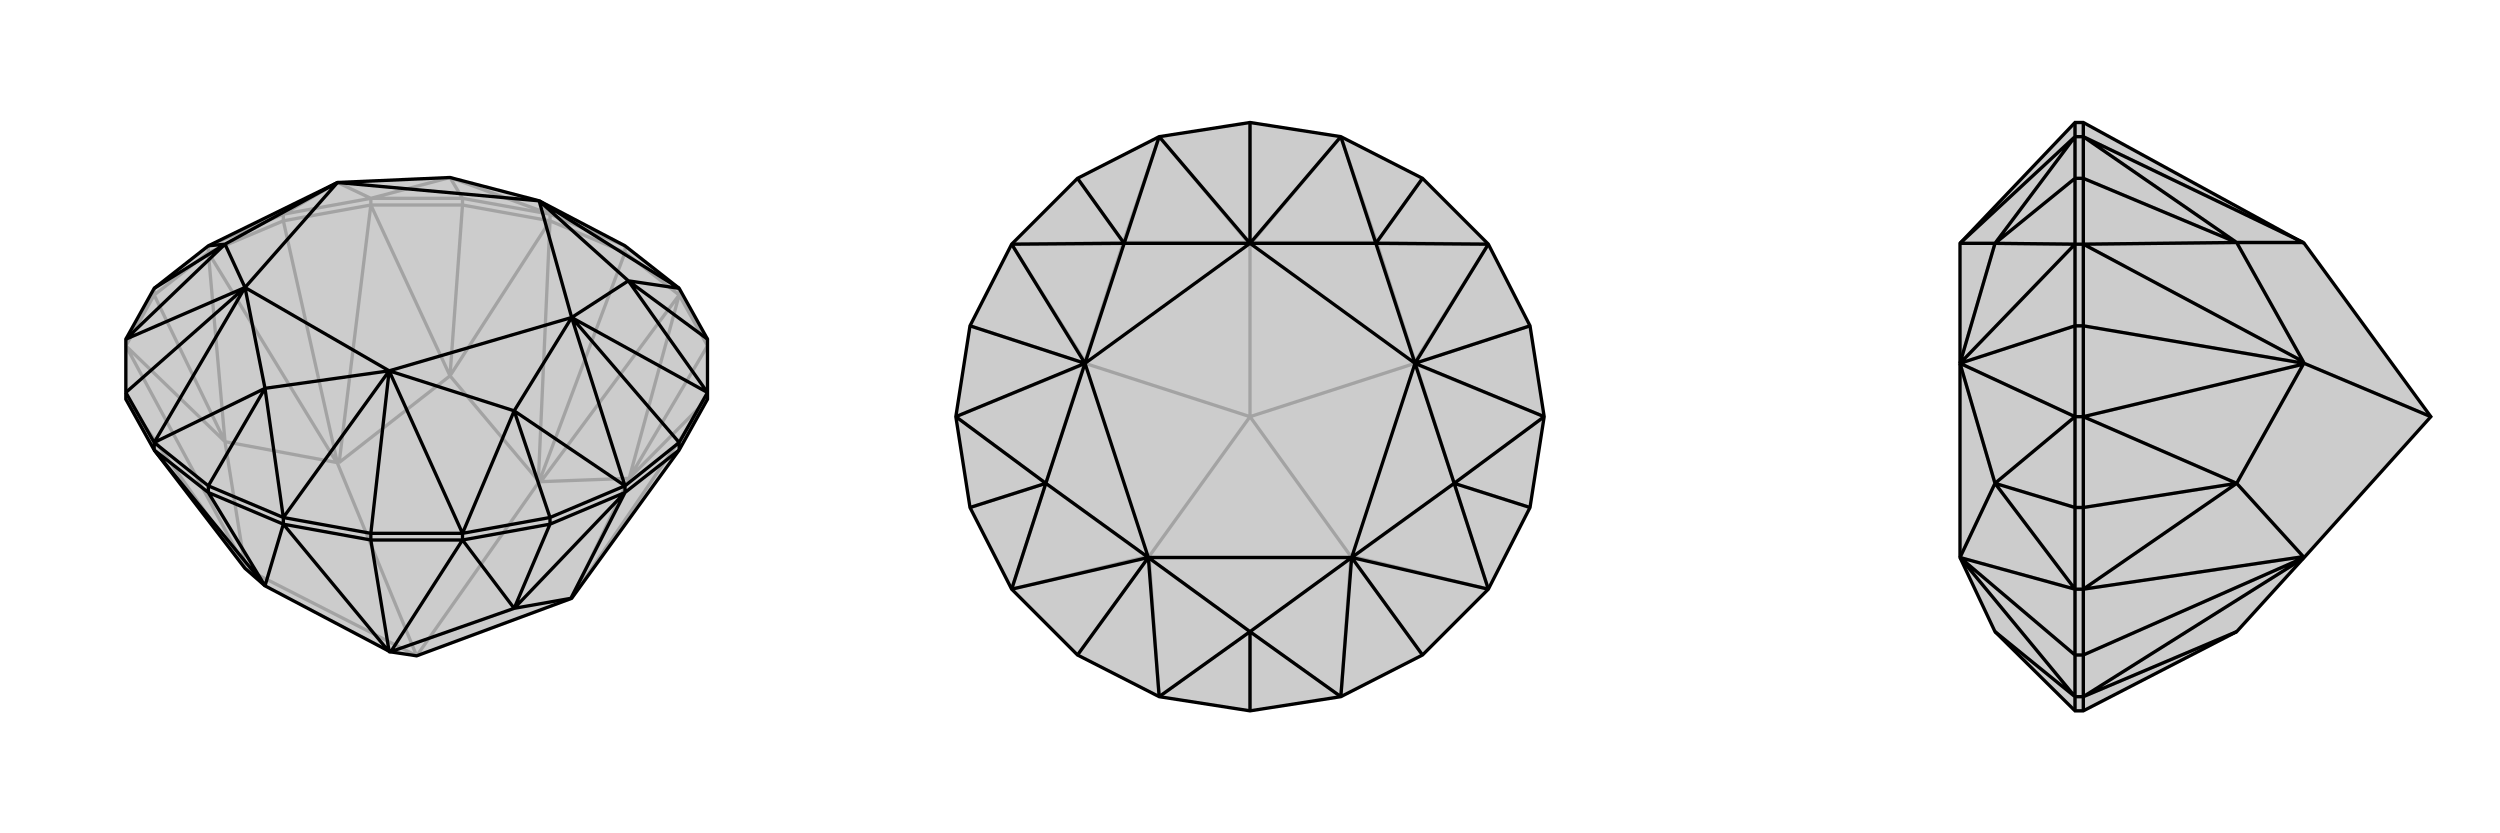 <svg xmlns="http://www.w3.org/2000/svg" viewBox="0 0 3000 1000">
    <g stroke="currentColor" stroke-width="4" fill="none" transform="translate(0 -53)">
        <path fill="currentColor" stroke="none" fill-opacity=".2" d="M151,532L151,524L151,460L185,399L250,348L405,272L540,266L647,294L750,348L815,399L849,460L849,524L849,532L815,593L686,771L500,840L467,835L466,834L318,756L294,735L185,593z" />
<path stroke-opacity=".2" d="M815,407L815,399M750,356L750,348M660,318L660,310M555,299L555,291M445,299L445,291M340,318L340,310M250,356L250,348M185,407L185,399M849,468L815,407M849,468L755,627M660,318L555,299M555,299L445,299M555,299L540,504M250,356L185,407M185,407L151,468M185,407L270,583M815,407L750,356M660,318L750,356M750,356L647,631M445,299L340,318M250,356L340,318M340,318L405,609M151,532L294,735M849,532L755,627M849,532L687,769M815,407L755,627M815,407L649,631M660,318L540,504M660,318L646,630M445,299L540,504M445,299L407,608M250,356L270,583M250,356L404,608M151,468L270,583M151,468L294,733M294,735L294,735M686,771L687,769M647,631L649,631M755,627L687,769M755,627L649,631M647,631L646,630M407,608L405,609M540,504L646,630M540,504L407,608M647,631L500,840M405,609L404,608M294,735L294,733M270,583L404,608M270,583L294,733M500,840L294,735M500,840L405,609M750,348L660,310M340,310L250,348M340,310L445,291M340,310L405,272M660,310L555,291M555,291L445,291M555,291L540,266M660,310L647,294M660,310L540,266M445,291L405,272M445,291L540,266" />
<path d="M151,532L151,524L151,460L185,399L250,348L405,272L540,266L647,294L750,348L815,399L849,460L849,524L849,532L815,593L686,771L500,840L467,835L466,834L318,756L294,735L185,593z" />
<path d="M250,644L250,636M340,682L340,674M445,701L445,693M555,701L555,693M660,682L660,674M750,644L750,636M815,593L815,584M185,593L185,584M185,593L250,644M250,644L340,682M250,644L318,756M555,701L660,682M660,682L750,644M660,682L617,783M340,682L445,701M555,701L445,701M445,701L467,835M750,644L815,593M185,593L318,756M340,682L318,756M340,682L466,834M555,701L617,783M555,701L469,835M750,644L617,783M750,644L685,771M467,835L469,835M686,771L685,771M617,783L469,835M617,783L685,771M815,584L849,524M815,584L750,636M815,584L686,434M445,693L555,693M445,693L340,674M445,693L467,498M151,524L185,584M151,524L294,398M849,460L754,390M660,674L750,636M660,674L555,693M660,674L617,546M340,674L250,636M250,636L185,584M250,636L318,519M185,399L270,346M815,399L647,294M815,399L754,390M849,524L686,434M849,524L754,390M750,636L686,434M750,636L617,546M555,693L467,498M555,693L617,546M340,674L467,498M340,674L318,519M185,584L294,398M185,584L318,519M151,460L294,398M151,460L270,346M250,348L270,346M754,390L647,294M754,390L686,434M617,546L686,434M617,546L467,498M318,519L467,498M318,519L294,398M270,346L294,398M270,346L405,272M647,294L686,434M686,434L467,498M467,498L294,398M294,398L405,272M647,294L405,272" />
    </g>
    <g stroke="currentColor" stroke-width="4" fill="none" transform="translate(1000 0)">
        <path fill="currentColor" stroke="none" fill-opacity=".2" d="M391,164L293,214L214,293L164,391L147,500L164,609L214,707L293,786L391,836L500,853L609,836L707,786L786,707L836,609L853,500L836,391L786,293L707,214L609,164L500,147z" />
<path stroke-opacity=".2" d="M500,853L500,758M836,609L745,580M707,214L652,291M293,214L348,291M164,609L255,580M707,786L622,669M836,391L698,436M500,147L500,292M164,391L302,436M293,786L378,669M391,836L500,758M391,836L379,670M609,836L500,758M609,836L621,670M786,707L745,580M786,707L624,668M853,500L745,580M853,500L699,437M786,293L652,291M786,293L698,434M609,164L652,291M609,164L502,291M391,164L348,291M391,164L498,291M214,293L348,291M214,293L302,434M147,500L255,580M147,500L301,437M214,707L255,580M214,707L376,668M379,670L378,669M621,670L622,669M500,758L379,670M500,758L621,670M622,669L624,668M698,436L699,437M745,580L624,668M745,580L699,437M622,669L500,500M698,436L698,434M500,292L502,291M652,291L698,434M652,291L502,291M698,436L500,500M500,292L498,291M302,434L302,436M348,291L498,291M348,291L302,434M500,292L500,500M302,436L301,437M378,669L376,668M255,580L301,437M255,580L376,668M500,500L378,669M500,500L302,436" />
<path d="M391,164L293,214L214,293L164,391L147,500L164,609L214,707L293,786L391,836L500,853L609,836L707,786L786,707L836,609L853,500L836,391L786,293L707,214L609,164L500,147z" />
<path d="M500,147L500,292M836,391L698,436M707,786L622,669M293,786L378,669M164,391L302,436M707,214L651,292M836,609L745,580M500,853L500,758M164,609L255,580M293,214L349,292M391,164L500,292M391,164L349,292M609,164L500,292M609,164L651,292M786,293L698,436M786,293L651,292M853,500L698,436M853,500L745,580M786,707L622,669M786,707L745,580M609,836L622,669M609,836L500,758M391,836L378,669M391,836L500,758M214,707L378,669M214,707L255,580M147,500L302,436M147,500L255,580M214,293L302,436M214,293L349,292M651,292L500,292M651,292L698,436M745,580L698,436M745,580L622,669M500,758L622,669M500,758L378,669M255,580L378,669M255,580L302,436M349,292L500,292M349,292L302,436M500,292L698,436M698,436L622,669M622,669L378,669M378,669L302,436M500,292L302,436" />
    </g>
    <g stroke="currentColor" stroke-width="4" fill="none" transform="translate(2000 0)">
        <path fill="currentColor" stroke="none" fill-opacity=".2" d="M684,758L764,670L765,669L917,500L765,292L500,147L490,147L352,292L352,436L352,669L394,758L490,853L500,853z" />
<path stroke-opacity=".2" d="M500,164L490,164M500,214L490,214M500,293L490,293M500,391L490,391M500,500L490,500M500,609L490,609M500,707L490,707M500,836L490,836M500,786L490,786M500,836L500,853M500,164L500,214M500,214L500,293M500,214L684,291M500,500L500,609M500,609L500,707M500,609L684,580M500,836L500,786M500,164L500,147M500,293L500,391M500,500L500,391M500,391L765,436M500,707L500,786M500,786L765,669M500,836L684,758M500,836L764,670M500,164L684,291M500,164L764,291M500,293L684,291M500,293L764,434M500,500L684,580M500,500L764,437M500,707L684,580M500,707L764,668M765,292L764,291M764,434L765,436M684,291L764,291M684,291L764,434M765,436L764,437M765,669L764,668M684,580L764,437M684,580L764,668M917,500L765,436M490,147L490,164M490,786L490,836M490,786L490,707M490,786L352,669M490,391L490,500M490,391L490,293M490,391L352,436M490,164L490,214M490,853L490,836M490,707L490,609M490,500L490,609M490,609L394,580M490,214L490,293M490,214L394,292M490,164L352,292M490,164L394,292M490,836L352,669M490,836L394,758M490,707L352,669M490,707L394,580M490,500L352,436M490,500L394,580M490,293L352,436M490,293L394,292M394,580L352,669M394,580L352,436M394,292L352,292M394,292L352,436" />
<path d="M684,758L764,670L765,669L917,500L765,292L500,147L490,147L352,292L352,436L352,669L394,758L490,853L500,853z" />
<path d="M500,836L490,836M500,786L490,786M500,707L490,707M500,609L490,609M500,500L490,500M500,391L490,391M500,293L490,293M500,214L490,214M500,164L490,164M500,853L500,836M500,707L500,609M500,609L500,500M500,609L684,580M500,293L500,214M500,214L500,164M500,214L684,291M500,836L500,786M500,707L500,786M500,786L765,669M500,500L500,391M500,293L500,391M500,391L765,436M500,164L500,147M500,836L684,758M500,836L764,670M500,707L684,580M500,707L764,668M500,500L684,580M500,500L764,437M500,293L684,291M500,293L764,434M500,164L684,291M500,164L764,291M765,669L764,668M765,436L764,437M684,580L764,668M684,580L764,437M765,436L764,434M765,292L764,291M684,291L764,434M684,291L764,291M765,436L917,500M490,147L490,164M490,391L490,293M490,391L490,500M490,391L352,436M490,786L490,707M490,786L490,836M490,786L352,669M490,214L490,164M490,214L490,293M490,214L394,292M490,609L490,500M490,609L490,707M490,609L394,580M490,836L490,853M490,164L352,292M490,164L394,292M490,293L352,436M490,293L394,292M490,500L352,436M490,500L394,580M490,707L352,669M490,707L394,580M490,836L352,669M490,836L394,758M394,292L352,292M394,292L352,436M394,580L352,436M394,580L352,669" />
    </g>
</svg>